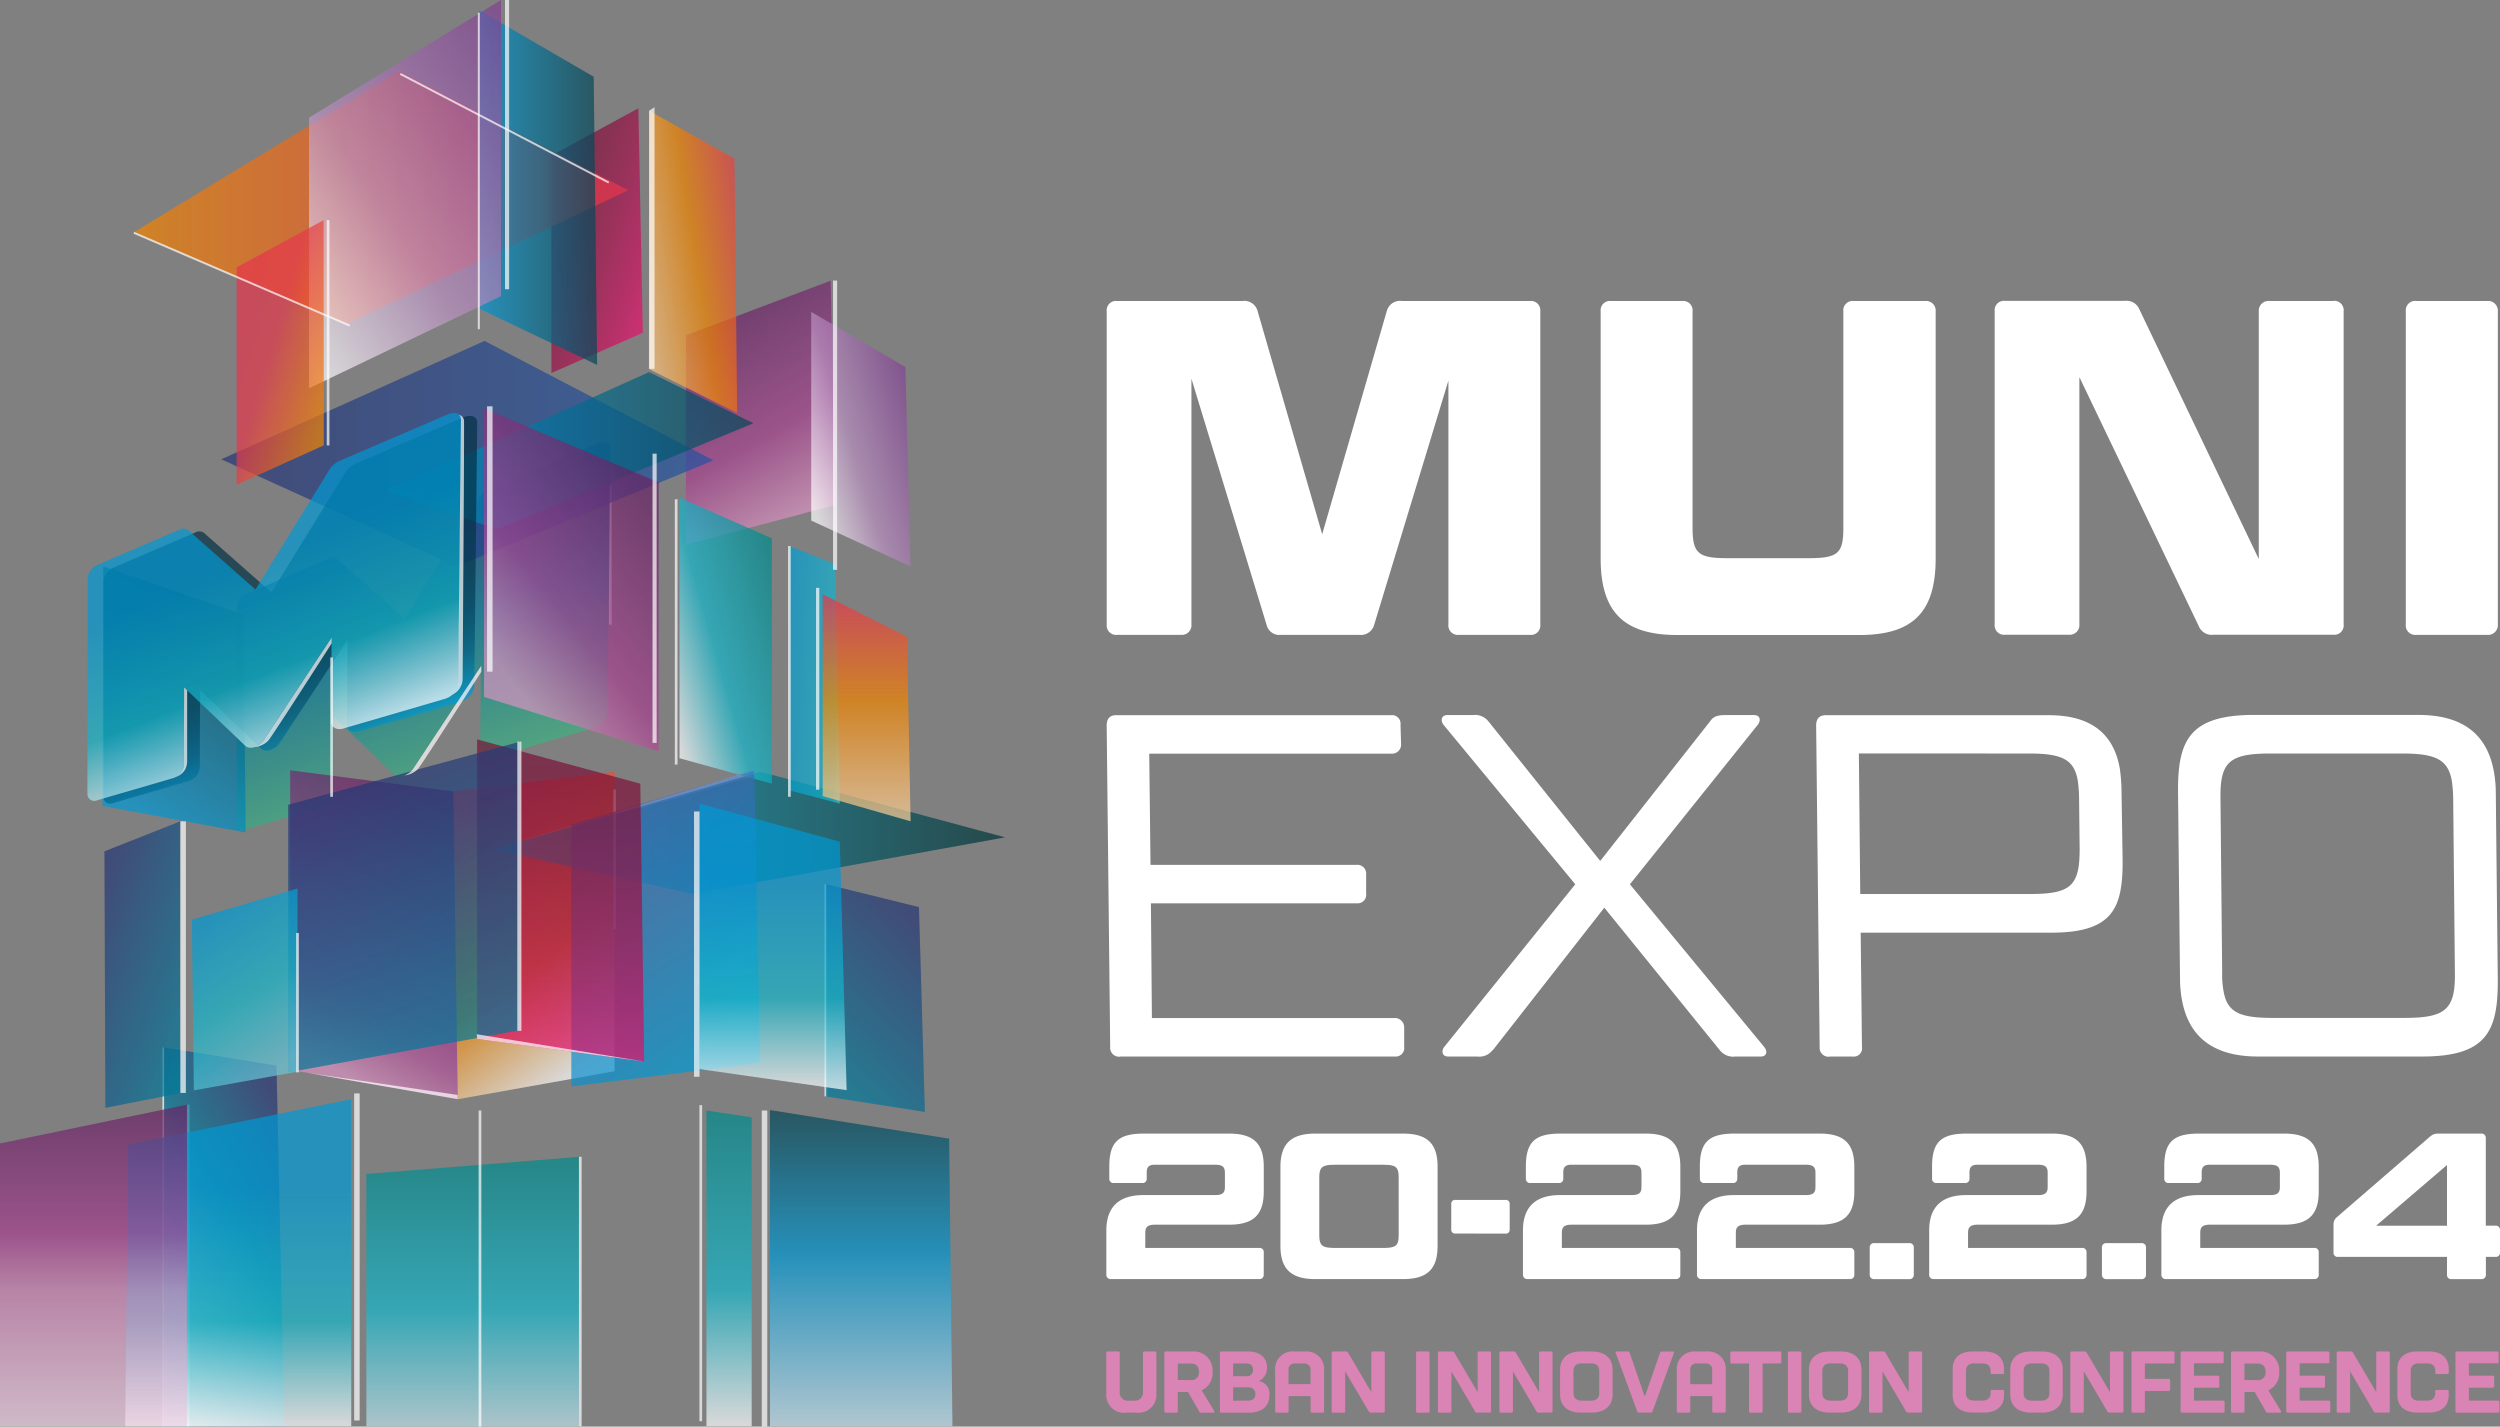 <svg xmlns="http://www.w3.org/2000/svg" xmlns:xlink="http://www.w3.org/1999/xlink" width="181.831" height="103.761" viewBox="0 0 181.831 103.761">
  <rect x="0" y="0" width="181.831" height="103.761" fill="#808080" stroke="none"/>
  <defs>
    <linearGradient id="linear-gradient" x1="0.886" y1="0.888" x2="0.067" y2="0.112" gradientUnits="objectBoundingBox">
      <stop offset="0" stop-color="#e6106a"/>
      <stop offset="0.12" stop-color="#d11060"/>
      <stop offset="0.39" stop-color="#aa114e"/>
      <stop offset="0.63" stop-color="#8e1140"/>
      <stop offset="0.84" stop-color="#7d1138"/>
      <stop offset="1" stop-color="#771236"/>
    </linearGradient>
    <linearGradient id="linear-gradient-2" x1="0.623" y1="0.938" x2="0.349" y2="0.062" gradientUnits="objectBoundingBox">
      <stop offset="0.02" stop-color="#d892bf"/>
      <stop offset="0.39" stop-color="#a7418f"/>
      <stop offset="1" stop-color="#662264"/>
    </linearGradient>
    <linearGradient id="linear-gradient-3" x1="0.616" y1="0.844" x2="0.393" y2="0.182" gradientUnits="objectBoundingBox">
      <stop offset="0" stop-color="#3eb180"/>
      <stop offset="0.53" stop-color="#00799a"/>
      <stop offset="1" stop-color="#263574"/>
    </linearGradient>
    <linearGradient id="linear-gradient-4" x1="0.673" y1="0.944" x2="0.345" y2="0.03" gradientUnits="objectBoundingBox">
      <stop offset="0" stop-color="#fff"/>
      <stop offset="0.4" stop-color="#f18500"/>
      <stop offset="1" stop-color="#e7334d"/>
    </linearGradient>
    <linearGradient id="linear-gradient-5" y1="0.5" x2="1" y2="0.5" gradientUnits="objectBoundingBox">
      <stop offset="0" stop-color="#263574"/>
      <stop offset="1" stop-color="#2354a1"/>
    </linearGradient>
    <linearGradient id="linear-gradient-6" y1="0.5" x2="1" y2="0.5" gradientUnits="objectBoundingBox">
      <stop offset="0" stop-color="#00acd3"/>
      <stop offset="1" stop-color="#003234"/>
    </linearGradient>
    <linearGradient id="linear-gradient-7" y1="0.5" x2="1" y2="0.5" gradientUnits="objectBoundingBox">
      <stop offset="0" stop-color="#0098d3"/>
      <stop offset="1" stop-color="#044554"/>
    </linearGradient>
    <linearGradient id="linear-gradient-8" x1="0.359" y1="0.939" x2="0.647" y2="0.061" xlink:href="#linear-gradient-7"/>
    <linearGradient id="linear-gradient-9" x1="0.315" y1="0.956" x2="0.682" y2="0.052" gradientUnits="objectBoundingBox">
      <stop offset="0" stop-color="#00799a"/>
      <stop offset="1" stop-color="#263574"/>
    </linearGradient>
    <linearGradient id="linear-gradient-10" x1="0.216" y1="1.012" x2="0.757" y2="0.038" gradientUnits="objectBoundingBox">
      <stop offset="0" stop-color="#a8d6e0"/>
      <stop offset="0.6" stop-color="#00799a"/>
      <stop offset="1" stop-color="#263574"/>
    </linearGradient>
    <linearGradient id="linear-gradient-11" x1="0.632" y1="0.851" x2="0.388" y2="0.205" gradientUnits="objectBoundingBox">
      <stop offset="0" stop-color="#0098d3"/>
      <stop offset="0.04" stop-color="#0086ba"/>
      <stop offset="0.1" stop-color="#016f9a"/>
      <stop offset="0.16" stop-color="#015b7f"/>
      <stop offset="0.24" stop-color="#024b69"/>
      <stop offset="0.32" stop-color="#023f58"/>
      <stop offset="0.43" stop-color="#02374c"/>
      <stop offset="0.58" stop-color="#023245"/>
      <stop offset="1" stop-color="#033144"/>
    </linearGradient>
    <linearGradient id="linear-gradient-12" x1="0.632" y1="0.851" x2="0.388" y2="0.205" gradientUnits="objectBoundingBox">
      <stop offset="0" stop-color="#fff"/>
      <stop offset="0.32" stop-color="#17b7cb"/>
      <stop offset="0.73" stop-color="#0098d3"/>
    </linearGradient>
    <linearGradient id="linear-gradient-13" y1="0.5" x2="1" y2="0.5" gradientUnits="objectBoundingBox">
      <stop offset="0" stop-color="#f18500"/>
      <stop offset="0.65" stop-color="#ea4c34"/>
      <stop offset="1" stop-color="#e7334d"/>
    </linearGradient>
    <linearGradient id="linear-gradient-14" x1="0.255" y1="0.883" x2="0.741" y2="0.123" xlink:href="#linear-gradient-2"/>
    <linearGradient id="linear-gradient-15" x1="0.032" y1="0.915" x2="0.939" y2="0.11" gradientUnits="objectBoundingBox">
      <stop offset="0" stop-color="#fff"/>
      <stop offset="0.43" stop-color="#17b7cb"/>
      <stop offset="1" stop-color="#00898b"/>
    </linearGradient>
    <linearGradient id="linear-gradient-16" x1="0.081" y1="0.835" x2="0.908" y2="0.173" gradientUnits="objectBoundingBox">
      <stop offset="0" stop-color="#fff"/>
      <stop offset="0.42" stop-color="#ba90c1"/>
      <stop offset="1" stop-color="#814293"/>
    </linearGradient>
    <linearGradient id="linear-gradient-17" x1="-0.113" y1="0.837" x2="1.101" y2="0.171" gradientUnits="objectBoundingBox">
      <stop offset="0" stop-color="#fcd29f"/>
      <stop offset="0.53" stop-color="#f18500"/>
      <stop offset="1" stop-color="#e7334d"/>
    </linearGradient>
    <linearGradient id="linear-gradient-19" x1="0.138" y1="1.025" x2="0.905" y2="-0.017" xlink:href="#linear-gradient-16"/>
    <linearGradient id="linear-gradient-20" x1="0.652" y1="0.97" x2="0.335" y2="0.08" gradientUnits="objectBoundingBox">
      <stop offset="0.07" stop-color="#0098d3"/>
      <stop offset="0.96" stop-color="#3f65ae"/>
    </linearGradient>
    <linearGradient id="linear-gradient-21" x1="0.927" y1="0.888" x2="0.069" y2="0.111" gradientUnits="objectBoundingBox">
      <stop offset="0.02" stop-color="#f18500"/>
      <stop offset="0.58" stop-color="#e5384b"/>
      <stop offset="1" stop-color="#e7334d"/>
    </linearGradient>
    <linearGradient id="linear-gradient-22" x1="1.812" y1="0.889" x2="-0.921" y2="0.126" xlink:href="#linear-gradient-12"/>
    <linearGradient id="linear-gradient-23" x1="0.5" y1="1" x2="0.5" y2="0" xlink:href="#linear-gradient-17"/>
    <linearGradient id="linear-gradient-24" x1="0.5" y1="1" x2="0.5" y2="0" xlink:href="#linear-gradient"/>
    <linearGradient id="linear-gradient-25" x1="0.374" y1="0.955" x2="0.627" y2="0.039" gradientUnits="objectBoundingBox">
      <stop offset="0.02" stop-color="#d892bf"/>
      <stop offset="0.11" stop-color="#c472ac"/>
      <stop offset="0.19" stop-color="#b4579c"/>
      <stop offset="0.27" stop-color="#aa4692"/>
      <stop offset="0.33" stop-color="#a7418f"/>
      <stop offset="1" stop-color="#662264"/>
    </linearGradient>
    <linearGradient id="linear-gradient-26" x1="0.607" y1="0.925" x2="0.393" y2="0.075" xlink:href="#linear-gradient-9"/>
    <linearGradient id="linear-gradient-27" x1="0.659" y1="0.941" x2="0.361" y2="0.059" gradientUnits="objectBoundingBox">
      <stop offset="0" stop-color="#6bc4d6"/>
      <stop offset="0.46" stop-color="#17b7cb"/>
      <stop offset="1" stop-color="#0098d3"/>
    </linearGradient>
    <linearGradient id="linear-gradient-28" x1="0.843" y1="0.957" x2="0.171" y2="0.043" xlink:href="#linear-gradient-9"/>
    <linearGradient id="linear-gradient-29" x1="0.5" y1="1" x2="0.5" y2="0" xlink:href="#linear-gradient-12"/>
    <linearGradient id="linear-gradient-31" x1="0.5" y1="1" x2="0.5" gradientUnits="objectBoundingBox">
      <stop offset="0" stop-color="#bee1e9"/>
      <stop offset="0.43" stop-color="#17b7cb"/>
      <stop offset="1" stop-color="#00898b"/>
    </linearGradient>
    <linearGradient id="linear-gradient-32" x1="0.5" y1="1" x2="0.5" gradientUnits="objectBoundingBox">
      <stop offset="0" stop-color="#c4e4f2"/>
      <stop offset="0.54" stop-color="#0098d3"/>
      <stop offset="1" stop-color="#044554"/>
    </linearGradient>
    <linearGradient id="linear-gradient-33" x1="0.5" y1="1" x2="0.5" y2="0" xlink:href="#linear-gradient-15"/>
    <linearGradient id="linear-gradient-34" x1="0.5" y1="1" x2="0.5" y2="0" xlink:href="#linear-gradient-12"/>
    <linearGradient id="linear-gradient-35" x1="0.5" y1="1" x2="0.5" gradientUnits="objectBoundingBox">
      <stop offset="0" stop-color="#f1d2e6"/>
      <stop offset="0.42" stop-color="#d087b8"/>
      <stop offset="0.6" stop-color="#a7418f"/>
      <stop offset="1" stop-color="#662264"/>
    </linearGradient>
  </defs>
  <g id="Logo_EN" data-name="Logo EN" transform="translate(21055.018 20513.762)">
    <g id="Group_15945" data-name="Group 15945" transform="translate(-21055.018 -20513.762)">
      <path id="Path_7060" data-name="Path 7060" d="M61.85,95.205l19.042-5.336-.009-.409Z" transform="translate(-26.024 -33.432)" fill="#fff" opacity="0.7"/>
      <rect id="Rectangle_4709" data-name="Rectangle 4709" width="0.196" height="10.135" transform="translate(44.29 35.297)" fill="#fff" opacity="0.7"/>
      <rect id="Rectangle_4710" data-name="Rectangle 4710" width="0.196" height="15.437" transform="translate(59.966 64.304)" fill="#fff" opacity="0.7"/>
      <rect id="Rectangle_4711" data-name="Rectangle 4711" width="0.196" height="23.39" transform="translate(13.596 80.346)" fill="#fff" opacity="0.7"/>
      <rect id="Rectangle_4712" data-name="Rectangle 4712" width="0.128" height="27.549" transform="translate(11.814 76.186)" fill="#fff" opacity="0.7"/>
      <g id="Group_15791" data-name="Group 15791" transform="translate(40.105 7.876)" opacity="0.7">
        <path id="Path_7061" data-name="Path 7061" d="M66.87,52.225,73.519,49.3,73.195,32.97,66.87,36.405Z" transform="translate(-66.87 -32.97)" fill="url(#linear-gradient)"/>
      </g>
      <g id="Group_15792" data-name="Group 15792" transform="translate(49.89 20.415)" opacity="0.7">
        <path id="Path_7062" data-name="Path 7062" d="M78.35,66.876,89.192,64,88.877,47.68,78.35,51.652Z" transform="translate(-78.35 -47.68)" fill="url(#linear-gradient-2)"/>
      </g>
      <g id="Group_15793" data-name="Group 15793" transform="translate(17.21 32.155)" opacity="0.7">
        <path id="Path_7063" data-name="Path 7063" d="M65.957,82.257,58.626,84.4c-.5.145-.9-.085-.9-.511l.043-6.112a.012.012,0,0,0-.017,0L52.83,85.249c-.341.511-1.023.716-1.347.4l-4.4-4.2s-.043,0-.043.017l-.017,5.6a1.088,1.088,0,0,1-.767.938L40.7,89.622a.494.494,0,0,1-.69-.469l.017-15.675a1.189,1.189,0,0,1,.7-.98L46.7,69.932a.586.586,0,0,1,.631.034l4.884,4.313h.026l5.362-8.7a1.7,1.7,0,0,1,.742-.648l7.842-3.367c.563-.239,1.023-.068,1.014.392l-.213,19.179a1.371,1.371,0,0,1-1.023,1.117Z" transform="translate(-40.01 -61.454)" fill="url(#linear-gradient-3)"/>
      </g>
      <g id="Group_15794" data-name="Group 15794" transform="translate(32.979 56.13)" opacity="0.7">
        <path id="Path_7064" data-name="Path 7064" d="M58.817,113.4l11.413-2.037V89.58L58.51,91.012Z" transform="translate(-58.51 -89.58)" fill="url(#linear-gradient-4)"/>
      </g>
      <g id="Group_15795" data-name="Group 15795" transform="translate(16.093 24.796)" opacity="0.7">
        <path id="Path_7065" data-name="Path 7065" d="M74.492,61.506,55.816,69.22,38.7,61.429,57.845,52.82Z" transform="translate(-38.7 -52.82)" fill="url(#linear-gradient-5)"/>
      </g>
      <g id="Group_15796" data-name="Group 15796" transform="translate(35.826 56.13)" opacity="0.7">
        <path id="Path_7066" data-name="Path 7066" d="M99.125,94.353,76.4,98.47,61.85,95.223,81.336,89.58Z" transform="translate(-61.85 -89.58)" fill="url(#linear-gradient-6)"/>
      </g>
      <rect id="Rectangle_4713" data-name="Rectangle 4713" width="0.196" height="10.135" transform="translate(44.605 57.425)" fill="#fff" opacity="0.7"/>
      <g id="Group_15797" data-name="Group 15797" transform="translate(28.061 27.063)" opacity="0.7">
        <path id="Path_7067" data-name="Path 7067" d="M79.479,59.2,60.8,66.919,52.74,64.081l19.145-8.6Z" transform="translate(-52.74 -55.48)" fill="url(#linear-gradient-7)"/>
      </g>
      <g id="Group_15798" data-name="Group 15798" transform="translate(7.45 41.196)" opacity="0.7">
        <path id="Path_7068" data-name="Path 7068" d="M38.985,91.418,28.56,89.483l.06-17.423,10.178,3.5Z" transform="translate(-28.56 -72.06)" fill="url(#linear-gradient-8)"/>
      </g>
      <g id="Group_15799" data-name="Group 15799" transform="translate(60.068 64.304)" opacity="0.7">
        <path id="Path_7069" data-name="Path 7069" d="M97.493,115.74l-7.2-1.125V99.17l6.768,1.671Z" transform="translate(-90.29 -99.17)" fill="url(#linear-gradient-9)"/>
      </g>
      <g id="Group_15800" data-name="Group 15800" transform="translate(11.942 76.186)" opacity="0.7">
        <path id="Path_7070" data-name="Path 7070" d="M42.567,140.659H33.83V113.11L42,114.423Z" transform="translate(-33.83 -113.11)" fill="url(#linear-gradient-10)"/>
      </g>
      <g id="Group_15801" data-name="Group 15801" transform="translate(7.518 30.246)" opacity="0.7">
        <path id="Path_7071" data-name="Path 7071" d="M54.587,80.017l-7.331,2.139c-.5.145-.9-.085-.9-.511l.043-6.112a.012.012,0,0,0-.017,0L41.46,83.009c-.341.511-1.023.716-1.347.4l-4.4-4.2s-.043,0-.043.017l-.017,5.6a1.088,1.088,0,0,1-.767.938l-5.558,1.62a.494.494,0,0,1-.69-.469l.017-15.675a1.189,1.189,0,0,1,.7-.98l5.975-2.566a.586.586,0,0,1,.631.034l4.884,4.313h.026l5.362-8.7a1.7,1.7,0,0,1,.742-.648l7.842-3.367c.563-.239,1.023-.068,1.014.392l-.213,19.179A1.371,1.371,0,0,1,54.6,80.009Z" transform="translate(-28.64 -59.214)" fill="url(#linear-gradient-11)"/>
      </g>
      <g id="Group_15802" data-name="Group 15802" transform="translate(6.359 30.041)" opacity="0.7">
        <path id="Path_7072" data-name="Path 7072" d="M53.227,79.777,45.9,81.917c-.5.145-.9-.085-.9-.511l.043-6.112a.012.012,0,0,0-.017,0L40.1,82.769c-.341.511-1.023.716-1.347.4l-4.4-4.2s-.043,0-.043.017l-.017,5.6a1.088,1.088,0,0,1-.767.938l-5.558,1.62a.494.494,0,0,1-.69-.469L27.3,71a1.189,1.189,0,0,1,.7-.98l5.975-2.566a.586.586,0,0,1,.631.034L39.486,71.8h.026l5.362-8.7a1.7,1.7,0,0,1,.742-.648l7.842-3.367c.563-.239,1.023-.068,1.014.392l-.213,19.179a1.371,1.371,0,0,1-1.023,1.117Z" transform="translate(-27.28 -58.974)" fill="url(#linear-gradient-12)"/>
      </g>
      <g id="Group_15803" data-name="Group 15803" transform="translate(9.709 5.157)" opacity="0.7">
        <path id="Path_7073" data-name="Path 7073" d="M67.189,38.457,46.672,48.209,31.21,41.534,50.542,29.78Z" transform="translate(-31.21 -29.78)" fill="url(#linear-gradient-13)"/>
      </g>
      <g id="Group_15804" data-name="Group 15804" transform="translate(35.204 29.706)" opacity="0.7">
        <path id="Path_7074" data-name="Path 7074" d="M73.821,83.529l-12.7-3.964V58.58l12.7,5.379Z" transform="translate(-61.12 -58.58)" fill="url(#linear-gradient-14)"/>
      </g>
      <g id="Group_15805" data-name="Group 15805" transform="translate(49.421 36.192)" opacity="0.7">
        <path id="Path_7075" data-name="Path 7075" d="M84.517,87,77.8,85.147V66.19l6.717,2.966Z" transform="translate(-77.8 -66.19)" fill="url(#linear-gradient-15)"/>
      </g>
      <g id="Group_15806" data-name="Group 15806" transform="translate(59.002 22.682)" opacity="0.7">
        <path id="Path_7076" data-name="Path 7076" d="M96.268,68.854,89.04,65.521V50.34l6.845,4.015Z" transform="translate(-89.04 -50.34)" fill="url(#linear-gradient-16)"/>
      </g>
      <g id="Group_15807" data-name="Group 15807" transform="translate(47.197 8.047)" opacity="0.7">
        <path id="Path_7077" data-name="Path 7077" d="M81.608,55.162l-6.418-3.2.017-18.787,6.205,3.486Z" transform="translate(-75.19 -33.17)" fill="url(#linear-gradient-17)"/>
      </g>
      <g id="Group_15808" data-name="Group 15808" transform="translate(34.837 0.733)" opacity="0.7">
        <path id="Path_7078" data-name="Path 7078" d="M69.282,50.4l-8.5-4.057L60.69,24.59l8.345,4.85Z" transform="translate(-60.69 -24.59)" fill="url(#linear-gradient-7)"/>
      </g>
      <g id="Group_15809" data-name="Group 15809" transform="translate(22.477)" opacity="0.7">
        <path id="Path_7079" data-name="Path 7079" d="M46.19,51.97l13.962-6.7V23.73L46.19,32.288Z" transform="translate(-46.19 -23.73)" fill="url(#linear-gradient-19)"/>
      </g>
      <g id="Group_15810" data-name="Group 15810" transform="translate(41.554 56.027)" opacity="0.7">
        <path id="Path_7080" data-name="Path 7080" d="M68.57,112.449l13.723-1.7L81.876,89.46,68.57,93.4Z" transform="translate(-68.57 -89.46)" fill="url(#linear-gradient-20)"/>
      </g>
      <g id="Group_15811" data-name="Group 15811" transform="translate(17.21 16.016)" opacity="0.7">
        <path id="Path_7081" data-name="Path 7081" d="M40.01,61.767l6.342-2.873L46.335,42.52,40.01,45.947Z" transform="translate(-40.01 -42.52)" fill="url(#linear-gradient-21)"/>
      </g>
      <g id="Group_15812" data-name="Group 15812" transform="translate(57.417 39.713)" opacity="0.7">
        <path id="Path_7082" data-name="Path 7082" d="M90.845,89.055l-3.665-.963V70.32L90.5,71.641Z" transform="translate(-87.18 -70.32)" fill="url(#linear-gradient-22)"/>
      </g>
      <g id="Group_15813" data-name="Group 15813" transform="translate(59.838 43.225)" opacity="0.7">
        <path id="Path_7083" data-name="Path 7083" d="M96.413,90.951,90.02,89.118V74.44l6.129,3.094Z" transform="translate(-90.02 -74.44)" fill="url(#linear-gradient-23)"/>
      </g>
      <g id="Group_15814" data-name="Group 15814" transform="translate(34.701 53.777)" opacity="0.7">
        <path id="Path_7084" data-name="Path 7084" d="M72.685,110.252,60.53,108.607V86.82L72.4,90.042Z" transform="translate(-60.53 -86.82)" fill="url(#linear-gradient-24)"/>
      </g>
      <g id="Group_15815" data-name="Group 15815" transform="translate(21.105 56.027)" opacity="0.7">
        <path id="Path_7085" data-name="Path 7085" d="M56.761,113.378,44.58,111.247V89.46l11.874,1.534Z" transform="translate(-44.58 -89.46)" fill="url(#linear-gradient-25)"/>
      </g>
      <g id="Group_15816" data-name="Group 15816" transform="translate(20.96 53.939)" opacity="0.7">
        <path id="Path_7086" data-name="Path 7086" d="M44.41,111.064,61.279,108V87.01L44.41,91.6Z" transform="translate(-44.41 -87.01)" fill="url(#linear-gradient-26)"/>
      </g>
      <g id="Group_15817" data-name="Group 15817" transform="translate(13.954 64.62)" opacity="0.7">
        <path id="Path_7087" data-name="Path 7087" d="M36.335,114.227l7.51-1.355.034-13.331-7.689,2.267Z" transform="translate(-36.19 -99.54)" fill="url(#linear-gradient-27)"/>
      </g>
      <g id="Group_15818" data-name="Group 15818" transform="translate(7.595 59.735)" opacity="0.7">
        <path id="Path_7088" data-name="Path 7088" d="M28.8,114.651l5.455-1.074V93.81L28.73,95.992Z" transform="translate(-28.73 -93.81)" fill="url(#linear-gradient-28)"/>
      </g>
      <g id="Group_15819" data-name="Group 15819" transform="translate(50.871 58.448)" opacity="0.7">
        <path id="Path_7089" data-name="Path 7089" d="M90.206,113.141,79.5,111.607V92.3l10.212,2.77Z" transform="translate(-79.5 -92.3)" fill="url(#linear-gradient-29)"/>
      </g>
      <g id="Group_15820" data-name="Group 15820" transform="translate(34.905 80.772)" opacity="0.7">
        <path id="Path_7090" data-name="Path 7090" d="M76.232,119.913,60.77,118.49v22.963H76.232Z" transform="translate(-60.77 -118.49)" fill="url(#linear-gradient-23)"/>
      </g>
      <g id="Group_15821" data-name="Group 15821" transform="translate(26.646 84.139)" opacity="0.7">
        <path id="Path_7091" data-name="Path 7091" d="M51.08,123.684l15.462-1.244v19.6H51.08Z" transform="translate(-51.08 -122.44)" fill="url(#linear-gradient-31)"/>
      </g>
      <g id="Group_15822" data-name="Group 15822" transform="translate(56.002 80.738)" opacity="0.7">
        <path id="Path_7092" data-name="Path 7092" d="M98.553,120.53,85.52,118.45v23H98.792Z" transform="translate(-85.52 -118.45)" fill="url(#linear-gradient-32)"/>
      </g>
      <g id="Group_15823" data-name="Group 15823" transform="translate(51.382 80.772)" opacity="0.7">
        <path id="Path_7093" data-name="Path 7093" d="M83.39,118.984l-3.29-.494v22.963h3.29Z" transform="translate(-80.1 -118.49)" fill="url(#linear-gradient-33)"/>
      </g>
      <g id="Group_15824" data-name="Group 15824" transform="translate(9.104 79.946)" opacity="0.7">
        <path id="Path_7094" data-name="Path 7094" d="M46.943,117.52l-16.221,3.3L30.5,141.31H46.943Z" transform="translate(-30.5 -117.52)" fill="url(#linear-gradient-34)"/>
      </g>
      <g id="Group_15825" data-name="Group 15825" transform="translate(0 80.346)" opacity="0.7">
        <path id="Path_7095" data-name="Path 7095" d="M33.416,117.99l-13.6,2.821V141.38h13.6Z" transform="translate(-19.82 -117.99)" fill="url(#linear-gradient-35)"/>
      </g>
      <rect id="Rectangle_4714" data-name="Rectangle 4714" width="0.401" height="22.989" transform="translate(55.405 80.772)" fill="#fff" opacity="0.7"/>
      <rect id="Rectangle_4715" data-name="Rectangle 4715" width="0.196" height="22.989" transform="translate(50.871 80.38)" fill="#fff" opacity="0.7"/>
      <rect id="Rectangle_4716" data-name="Rectangle 4716" width="0.196" height="22.989" transform="translate(34.812 80.772)" fill="#fff" opacity="0.7"/>
      <rect id="Rectangle_4717" data-name="Rectangle 4717" width="0.401" height="19.298" transform="translate(50.478 59.019)" fill="#fff" opacity="0.7"/>
      <rect id="Rectangle_4718" data-name="Rectangle 4718" width="0.401" height="19.298" transform="translate(35.425 29.552)" fill="#fff" opacity="0.7"/>
      <path id="Path_7096" data-name="Path 7096" d="M75.21,33.127l.392-.247V51.905H75.21Z" transform="translate(-27.996 -25.081)" fill="#fff" opacity="0.7"/>
      <rect id="Rectangle_4719" data-name="Rectangle 4719" width="0.196" height="16.383" transform="translate(23.765 16.016)" fill="#fff" opacity="0.7"/>
      <rect id="Rectangle_4720" data-name="Rectangle 4720" width="0.196" height="19.298" transform="translate(49.081 36.312)" fill="#fff" opacity="0.7"/>
      <rect id="Rectangle_4721" data-name="Rectangle 4721" width="0.196" height="18.241" transform="translate(57.315 39.713)" fill="#fff" opacity="0.7"/>
      <rect id="Rectangle_4722" data-name="Rectangle 4722" width="0.239" height="14.678" transform="translate(59.352 42.756)" fill="#fff" opacity="0.7"/>
      <rect id="Rectangle_4723" data-name="Rectangle 4723" width="0.298" height="21.037" transform="translate(37.923 74.976) rotate(180)" fill="#fff" opacity="0.7"/>
      <rect id="Rectangle_4724" data-name="Rectangle 4724" width="0.298" height="21.037" transform="translate(47.759 54.033) rotate(180)" fill="#fff" opacity="0.7"/>
      <rect id="Rectangle_4725" data-name="Rectangle 4725" width="0.298" height="21.037" transform="translate(37.028 21.037) rotate(180)" fill="#fff" opacity="0.7"/>
      <rect id="Rectangle_4726" data-name="Rectangle 4726" width="0.145" height="23.014" transform="translate(34.897 23.944) rotate(180)" fill="#fff" opacity="0.7"/>
      <rect id="Rectangle_4727" data-name="Rectangle 4727" width="0.298" height="21.037" transform="translate(60.886 41.443) rotate(180)" fill="#fff" opacity="0.7"/>
      <rect id="Rectangle_4728" data-name="Rectangle 4728" width="0.401" height="23.79" transform="translate(25.759 79.528)" fill="#fff" opacity="0.7"/>
      <rect id="Rectangle_4729" data-name="Rectangle 4729" width="0.196" height="19.596" transform="translate(42.108 84.139)" fill="#fff" opacity="0.7"/>
      <rect id="Rectangle_4730" data-name="Rectangle 4730" width="0.401" height="19.758" transform="translate(13.118 59.735)" fill="#fff" opacity="0.7"/>
      <rect id="Rectangle_4731" data-name="Rectangle 4731" width="0.196" height="10.135" transform="translate(21.54 67.859)" fill="#fff" opacity="0.7"/>
      <rect id="Rectangle_4732" data-name="Rectangle 4732" width="0.145" height="17.099" transform="translate(9.705 16.997) rotate(-66.73)" fill="#fff" opacity="0.7"/>
      <rect id="Rectangle_4733" data-name="Rectangle 4733" width="0.145" height="17.099" transform="translate(29.08 5.44) rotate(-62.47)" fill="#fff" opacity="0.7"/>
      <rect id="Rectangle_4734" data-name="Rectangle 4734" width="0.196" height="10.135" transform="translate(24.02 47.819)" fill="#fff" opacity="0.7"/>
      <path id="Path_7097" data-name="Path 7097" d="M46.15,115.29l10.842,1.594v.307Z" transform="translate(-23.707 -37.245)" fill="#fff" opacity="0.7"/>
      <path id="Path_7098" data-name="Path 7098" d="M60.526,112.321l12.155,1.645L60.5,111.98Z" transform="translate(-25.825 -36.757)" fill="#fff" opacity="0.7"/>
      <path id="Path_7099" data-name="Path 7099" d="M34.839,88.9a1.092,1.092,0,0,0,.571-1.014c0-.631.017-5.447.017-5.447a.025.025,0,0,1,.026-.026.03.03,0,0,1,.026.017l.17.179v5.012a1.571,1.571,0,0,1-.1.648,1.217,1.217,0,0,1-.716.631Z" transform="translate(-22.036 -32.392)" fill="#fff" opacity="0.7"/>
      <path id="Path_7100" data-name="Path 7100" d="M47.149,78.12l-4.935,7.467a1.3,1.3,0,0,1-.673.511,1.614,1.614,0,0,0,1.006-.477c.349-.426,4.6-7.066,4.6-7.066Z" transform="translate(-23.026 -31.759)" fill="#fff" opacity="0.7"/>
      <path id="Path_7101" data-name="Path 7101" d="M59.919,80.54l-4.935,7.467a1.3,1.3,0,0,1-.673.511,1.614,1.614,0,0,0,1.006-.477c.349-.426,4.6-7.066,4.6-7.066Z" transform="translate(-24.911 -32.116)" fill="#fff" opacity="0.7"/>
      <path id="Path_7102" data-name="Path 7102" d="M58.33,79.523a1.26,1.26,0,0,0,.5-1.057c.009-.75.2-18.974.2-18.974s0-.315-.17-.392c0,0,.358.111.392.426s-.1,18.88-.1,18.88a1.313,1.313,0,0,1-.827,1.108Z" transform="translate(-25.505 -28.951)" fill="#fff" opacity="0.7"/>
    </g>
    <g id="Group_15943" data-name="Group 15943" transform="translate(-20974.527 -20491.881)">
      <path id="Path_7024" data-name="Path 7024" d="M141.162,51.45h-9.318a1,1,0,0,0-1.1.728l-4.7,16.237-4.7-16.237a1,1,0,0,0-1.1-.728h-9.113a.682.682,0,0,0-.759.759V74.975a.686.686,0,0,0,.759.759h4.643a.7.7,0,0,0,.759-.759V57.1L122,75.005a.954.954,0,0,0,1.056.728h5.668a1,1,0,0,0,1.1-.728l5.4-17.764V74.975a.686.686,0,0,0,.759.759h5.166a.682.682,0,0,0,.759-.759V52.209a.686.686,0,0,0-.759-.759Z" transform="translate(-110.369 -51.44)" fill="#fff"/>
      <path id="Path_7025" data-name="Path 7025" d="M169,51.45H163.83a.682.682,0,0,0-.759.759V67.933c0,1.876-.369,2.224-2.552,2.224h-5.863c-2.153,0-2.552-.349-2.552-2.224V52.209a.686.686,0,0,0-.759-.759h-5.166a.682.682,0,0,0-.759.759V70.188c0,3.885,1.691,5.556,5.566,5.556H164.25c3.875,0,5.535-1.661,5.535-5.556V52.209a.7.7,0,0,0-.759-.759Z" transform="translate(-109.491 -51.44)" fill="#fff"/>
      <path id="Path_7026" data-name="Path 7026" d="M198,51.45h-4.613a.713.713,0,0,0-.8.759v18.01l-8.682-18.153a1.007,1.007,0,0,0-1.056-.625h-8.713a.682.682,0,0,0-.759.759V74.965a.686.686,0,0,0,.759.759h4.643a.7.7,0,0,0,.759-.759V56.985L188.223,75.1a1.007,1.007,0,0,0,1.056.625H198a.682.682,0,0,0,.759-.759V52.2A.686.686,0,0,0,198,51.44Z" transform="translate(-108.791 -51.439)" fill="#fff"/>
      <path id="Path_7027" data-name="Path 7027" d="M208.444,51.45h-5.135a.682.682,0,0,0-.759.759V74.975a.686.686,0,0,0,.759.759h5.135a.713.713,0,0,0,.8-.759V52.209A.713.713,0,0,0,208.444,51.45Z" transform="translate(-108.061 -51.44)" fill="#fff"/>
      <g id="Group_15788" data-name="Group 15788" transform="translate(0 30.115)">
        <path id="Path_7028" data-name="Path 7028" d="M111.354,105.666h19.978a.62.62,0,0,0,.677-.707v-1.384a.68.68,0,0,0-.738-.707H113.66l-.072-8.344h14.976a.62.62,0,0,0,.677-.707V92.433a.642.642,0,0,0-.707-.707H113.558l-.092-8.088h17.61a.657.657,0,0,0,.707-.707l-.041-1.384a.623.623,0,0,0-.687-.707H111.077c-.472,0-.687.246-.707.707l.256,23.422a.649.649,0,0,0,.728.707Z" transform="translate(-110.37 -80.82)" fill="#fff"/>
        <path id="Path_7029" data-name="Path 7029" d="M137.861,105.205l8.108-10.363,8.4,10.363a1.226,1.226,0,0,0,1.148.461h1.866c.369,0,.5-.359.205-.707l-9.758-11.819,9.3-11.6c.267-.359.144-.707-.256-.707h-2.1c-.564,0-.882.1-1.117.461l-7.985,10.148-8.129-10.148a1.232,1.232,0,0,0-1.117-.461H134.55c-.4,0-.533.359-.277.707l9.584,11.6-9.523,11.819c-.267.359-.113.707.256.707h2.132a1.2,1.2,0,0,0,1.117-.461Z" transform="translate(-109.775 -80.82)" fill="#fff"/>
        <path id="Path_7030" data-name="Path 7030" d="M161.694,105.666h1.671a.6.6,0,0,0,.677-.707l-.092-8.3H177.8c4.5,0,5.228-1.773,5.2-5.32l-.082-5.176a12.453,12.453,0,0,0-.123-1.456c-.461-2.593-2.183-3.864-5.156-3.864H161.417c-.472,0-.687.246-.707.707l.256,23.422a.649.649,0,0,0,.728.707Zm14.494-22.038c2.4,0,3.28.431,3.547,1.948a9.862,9.862,0,0,1,.1,1.353l.041,3.618c0,2.665-.584,3.3-3.588,3.3H163.918l-.1-10.22Z" transform="translate(-109.109 -80.82)" fill="#fff"/>
        <path id="Path_7031" data-name="Path 7031" d="M186.667,101.516q.738,4.151,5.535,4.151h11.942c4.736,0,5.535-1.876,5.5-5.679L209.5,86.5a8.918,8.918,0,0,0-.133-1.527c-.492-2.768-2.3-4.151-5.5-4.151H191.925c-4.736,0-5.576,1.876-5.535,5.679l.143,13.49A8.646,8.646,0,0,0,186.667,101.516Zm6.417-17.887h9.6c2.44,0,3.342.431,3.618,1.989a9.752,9.752,0,0,1,.1,1.312l.123,12.629c.041,2.665-.656,3.3-3.649,3.3h-9.6c-2.44,0-3.311-.42-3.577-1.948a6.608,6.608,0,0,1-.1-1.353l-.123-12.629c-.041-2.665.615-3.3,3.618-3.3Z" transform="translate(-108.466 -80.82)" fill="#fff"/>
      </g>
    </g>
    <path id="Path_7342" data-name="Path 7342" d="M-72.542-.117a.3.3,0,0,0-.333-.318H-81.16v-1.1c0-.423.181-.59.711-.59h5.382c1.784,0,2.525-.726,2.525-2.419V-6.331c0-1.693-.741-2.419-2.525-2.419h-6.2c-1.86,0-2.51.62-2.51,2.4v.877a.3.3,0,0,0,.333.318h2.056a.3.3,0,0,0,.333-.318v-.469c0-.378.166-.544.575-.544h4.4c.544,0,.711.166.711.59v1.028c0,.423-.166.59-.711.59H-81.3c-1.784,0-2.691.877-2.691,2.57v3.22a.306.306,0,0,0,.333.318h10.78a.3.3,0,0,0,.333-.318ZM-59.9-6.331c0-1.693-.741-2.419-2.525-2.419h-6.365c-1.754,0-2.54.726-2.54,2.419V-.586c0,1.693.786,2.419,2.54,2.419h6.365c1.784,0,2.525-.726,2.525-2.419ZM-62.73-1.417c0,.816-.166.983-1.149.983h-3.462c-.983,0-1.164-.166-1.164-.983V-5.5c0-.816.181-.983,1.164-.983h3.462c.983,0,1.149.166,1.149.983Zm7.756-.06a.276.276,0,0,0,.318-.3V-3.625a.276.276,0,0,0-.318-.3h-3.614a.276.276,0,0,0-.318.3V-1.78a.276.276,0,0,0,.318.3Zm12.73,1.361a.3.3,0,0,0-.333-.318h-8.285v-1.1c0-.423.181-.59.711-.59h5.382c1.784,0,2.525-.726,2.525-2.419V-6.331c0-1.693-.741-2.419-2.525-2.419h-6.2c-1.86,0-2.51.62-2.51,2.4v.877a.3.3,0,0,0,.333.318h2.056a.3.3,0,0,0,.333-.318v-.469c0-.378.166-.544.575-.544h4.4c.544,0,.711.166.711.59v1.028c0,.423-.166.59-.711.59H-51c-1.784,0-2.691.877-2.691,2.57v3.22a.306.306,0,0,0,.333.318h10.78a.3.3,0,0,0,.333-.318Zm12.655,0a.3.3,0,0,0-.333-.318h-8.285v-1.1c0-.423.181-.59.711-.59h5.382c1.784,0,2.525-.726,2.525-2.419V-6.331c0-1.693-.741-2.419-2.525-2.419h-6.2c-1.86,0-2.51.62-2.51,2.4v.877a.3.3,0,0,0,.333.318h2.056a.3.3,0,0,0,.333-.318v-.469c0-.378.166-.544.575-.544h4.4c.544,0,.711.166.711.59v1.028c0,.423-.166.59-.711.59h-5.216c-1.784,0-2.691.877-2.691,2.57v3.22a.306.306,0,0,0,.333.318h10.78a.3.3,0,0,0,.333-.318ZM-28.47,1.5a.307.307,0,0,0,.348.333h2.51a.307.307,0,0,0,.348-.333V-.45a.307.307,0,0,0-.348-.333h-2.51a.307.307,0,0,0-.348.333ZM-12.7-.117a.3.3,0,0,0-.333-.318h-8.285v-1.1c0-.423.181-.59.711-.59h5.382c1.784,0,2.525-.726,2.525-2.419V-6.331c0-1.693-.741-2.419-2.525-2.419h-6.2c-1.86,0-2.51.62-2.51,2.4v.877a.3.3,0,0,0,.333.318h2.056a.3.3,0,0,0,.333-.318v-.469c0-.378.166-.544.575-.544h4.4c.544,0,.711.166.711.59v1.028c0,.423-.166.59-.711.59h-5.216c-1.784,0-2.691.877-2.691,2.57v3.22a.306.306,0,0,0,.333.318h10.78a.3.3,0,0,0,.333-.318ZM-11.581,1.5a.307.307,0,0,0,.348.333h2.51A.307.307,0,0,0-8.376,1.5V-.45a.307.307,0,0,0-.348-.333h-2.51a.307.307,0,0,0-.348.333ZM4.188-.117a.3.3,0,0,0-.333-.318H-4.43v-1.1c0-.423.181-.59.711-.59H1.663c1.784,0,2.525-.726,2.525-2.419V-6.331c0-1.693-.741-2.419-2.525-2.419h-6.2c-1.86,0-2.51.62-2.51,2.4v.877a.3.3,0,0,0,.333.318h2.056a.3.3,0,0,0,.333-.318v-.469c0-.378.166-.544.575-.544H.65c.544,0,.711.166.711.59v1.028c0,.423-.166.59-.711.59H-4.566c-1.784,0-2.691.877-2.691,2.57v3.22a.306.306,0,0,0,.333.318H3.855a.3.3,0,0,0,.333-.318ZM5.262-.1a.3.3,0,0,0,.333.318h7.922v1.3a.3.3,0,0,0,.333.318h2.162a.306.306,0,0,0,.333-.318V.216h.7A.3.3,0,0,0,17.372-.1V-1.735a.3.3,0,0,0-.333-.318h-.7v-6.38a.306.306,0,0,0-.333-.318H12.836a.837.837,0,0,0-.544.212l-6.8,5.881a.655.655,0,0,0-.227.514Zm3.1-1.95,5.156-4.415v4.415Z" transform="translate(-20890.559 -20422.563)" fill="#fff"/>
    <path id="Path_7343" data-name="Path 7343" d="M-98.923-4.485H-99.7a.091.091,0,0,0-.1.1v2.854a.585.585,0,0,1-.638.625h-.412a.582.582,0,0,1-.638-.625V-4.388a.091.091,0,0,0-.1-.1h-.779a.091.091,0,0,0-.1.1v3A1.287,1.287,0,0,0-100.991-.04h.7a1.29,1.29,0,0,0,1.469-1.346v-3A.091.091,0,0,0-98.923-4.485Zm2.712,0h-1.933a.091.091,0,0,0-.1.1V-.137a.091.091,0,0,0,.1.1h.779a.091.091,0,0,0,.1-.1v-1.4h.741l.825,1.43a.119.119,0,0,0,.11.071h.908c.052,0,.09-.026.09-.064a.1.1,0,0,0-.019-.052l-.921-1.507a1.357,1.357,0,0,0,.792-1.353A1.363,1.363,0,0,0-96.211-4.485Zm-1.056,2.074v-1.2h.908c.412,0,.631.2.631.6a.549.549,0,0,1-.631.606Zm5.154-2.074H-94.1a.091.091,0,0,0-.1.1V-.137a.091.091,0,0,0,.1.1h2.016c.941,0,1.482-.47,1.482-1.276a.932.932,0,0,0-.773-1.024,1.016,1.016,0,0,0,.593-1.018C-90.78-4.028-91.3-4.485-92.114-4.485ZM-93.241-.91v-.966h1.14a.456.456,0,0,1,.477.5c0,.322-.219.464-.548.464Zm0-1.778v-.928h.915c.354,0,.528.148.528.464a.432.432,0,0,1-.483.464Zm5.218-1.8H-88.8a1.277,1.277,0,0,0-1.385,1.417V-.137a.091.091,0,0,0,.1.1h.779a.091.091,0,0,0,.1-.1v-1.1h1.6v1.1a.091.091,0,0,0,.1.1h.779a.091.091,0,0,0,.1-.1V-3.068A1.277,1.277,0,0,0-88.023-4.485Zm-1.192,2.377V-3.132a.437.437,0,0,1,.457-.483h.689a.437.437,0,0,1,.457.483v1.024ZM-85-4.485h-.973a.091.091,0,0,0-.1.1V-.137a.091.091,0,0,0,.1.1h.779a.091.091,0,0,0,.1-.1V-3.042l1.726,2.931a.119.119,0,0,0,.11.071h.947a.091.091,0,0,0,.1-.1V-4.388a.091.091,0,0,0-.1-.1h-.779a.091.091,0,0,0-.1.1v2.86l-1.7-2.886A.119.119,0,0,0-85-4.485Zm5.946,0h-.779a.091.091,0,0,0-.1.1V-.137a.091.091,0,0,0,.1.1h.779a.091.091,0,0,0,.1-.1V-4.388A.091.091,0,0,0-79.049-4.485Zm1.784,0h-.973a.091.091,0,0,0-.1.1V-.137a.091.091,0,0,0,.1.1h.779a.091.091,0,0,0,.1-.1V-3.042l1.726,2.931a.119.119,0,0,0,.11.071h.947a.091.091,0,0,0,.1-.1V-4.388a.091.091,0,0,0-.1-.1h-.779a.091.091,0,0,0-.1.1v2.86l-1.7-2.886A.119.119,0,0,0-77.265-4.485Zm4.471,0h-.973a.091.091,0,0,0-.1.1V-.137a.091.091,0,0,0,.1.1h.779a.091.091,0,0,0,.1-.1V-3.042l1.726,2.931a.119.119,0,0,0,.11.071h.947a.091.091,0,0,0,.1-.1V-4.388a.091.091,0,0,0-.1-.1h-.779a.091.091,0,0,0-.1.1v2.86l-1.7-2.886A.119.119,0,0,0-72.794-4.485Zm4.31,3.021v-1.6c0-.374.225-.554.6-.554h.67c.38,0,.606.18.606.554v1.6c0,.374-.225.554-.606.554h-.67C-68.259-.91-68.485-1.09-68.485-1.464Zm-.973.11c0,.825.56,1.314,1.507,1.314h.805c.941,0,1.507-.49,1.507-1.314V-3.171c0-.825-.567-1.314-1.507-1.314h-.805c-.947,0-1.507.49-1.507,1.314ZM-63.73-.04h.87a.11.11,0,0,0,.116-.077l1.565-4.258a.126.126,0,0,0,.006-.045c0-.039-.032-.064-.084-.064h-.818a.105.105,0,0,0-.11.077L-63.3-1.2l-1.108-3.208a.105.105,0,0,0-.11-.077h-.818c-.052,0-.084.026-.084.064a.126.126,0,0,0,.006.045l1.565,4.258A.11.11,0,0,0-63.73-.04Zm4.922-4.445h-.779a1.277,1.277,0,0,0-1.385,1.417V-.137a.091.091,0,0,0,.1.1h.779a.091.091,0,0,0,.1-.1v-1.1h1.6v1.1a.091.091,0,0,0,.1.1h.779a.091.091,0,0,0,.1-.1V-3.068A1.277,1.277,0,0,0-58.809-4.485ZM-60-2.108V-3.132a.437.437,0,0,1,.457-.483h.689a.437.437,0,0,1,.457.483v1.024Zm6.519-2.377h-3.5a.091.091,0,0,0-.1.1v.676a.091.091,0,0,0,.1.1h1.263V-.137a.091.091,0,0,0,.1.1h.786a.091.091,0,0,0,.1-.1V-3.615h1.263a.091.091,0,0,0,.1-.1v-.676A.091.091,0,0,0-53.481-4.485Zm1.469,0h-.779a.091.091,0,0,0-.1.1V-.137a.091.091,0,0,0,.1.1h.779a.091.091,0,0,0,.1-.1V-4.388A.091.091,0,0,0-52.012-4.485Zm1.623,3.021v-1.6c0-.374.225-.554.6-.554h.67c.38,0,.606.18.606.554v1.6c0,.374-.225.554-.606.554h-.67C-50.164-.91-50.389-1.09-50.389-1.464Zm-.973.11c0,.825.56,1.314,1.507,1.314h.805c.941,0,1.507-.49,1.507-1.314V-3.171c0-.825-.567-1.314-1.507-1.314h-.805c-.947,0-1.507.49-1.507,1.314Zm5.443-3.131h-.973a.091.091,0,0,0-.1.1V-.137a.091.091,0,0,0,.1.1h.779a.091.091,0,0,0,.1-.1V-3.042l1.726,2.931a.119.119,0,0,0,.11.071h.947a.091.091,0,0,0,.1-.1V-4.388a.091.091,0,0,0-.1-.1h-.779a.091.091,0,0,0-.1.1v2.86l-1.7-2.886A.119.119,0,0,0-45.918-4.485Zm5.978,3.021v-1.6c0-.374.225-.554.6-.554h.586c.38,0,.606.18.606.554v.122a.091.091,0,0,0,.1.1h.779a.091.091,0,0,0,.1-.1v-.271c0-.805-.528-1.276-1.469-1.276h-.8c-.941,0-1.469.47-1.469,1.276v1.894c0,.805.528,1.276,1.469,1.276h.8c.941,0,1.469-.47,1.469-1.276v-.271a.091.091,0,0,0-.1-.1h-.779a.091.091,0,0,0-.1.1v.122c0,.374-.225.554-.606.554h-.586C-39.715-.91-39.94-1.09-39.94-1.464Zm4.194,0v-1.6c0-.374.225-.554.6-.554h.67c.38,0,.606.18.606.554v1.6c0,.374-.225.554-.606.554h-.67C-35.521-.91-35.746-1.09-35.746-1.464Zm-.973.11c0,.825.56,1.314,1.507,1.314h.805c.941,0,1.507-.49,1.507-1.314V-3.171c0-.825-.567-1.314-1.507-1.314h-.805c-.947,0-1.507.49-1.507,1.314Zm5.443-3.131h-.973a.091.091,0,0,0-.1.1V-.137a.091.091,0,0,0,.1.1h.779a.091.091,0,0,0,.1-.1V-3.042l1.726,2.931a.119.119,0,0,0,.11.071h.947a.091.091,0,0,0,.1-.1V-4.388a.091.091,0,0,0-.1-.1h-.779a.091.091,0,0,0-.1.1v2.86l-1.7-2.886A.119.119,0,0,0-31.276-4.485Zm4.348,4.348V-1.618h1.739a.091.091,0,0,0,.1-.1v-.676a.091.091,0,0,0-.1-.1h-1.739V-3.615h2.061a.091.091,0,0,0,.1-.1v-.676a.091.091,0,0,0-.1-.1H-27.8a.091.091,0,0,0-.1.1V-.137a.091.091,0,0,0,.1.1h.779A.091.091,0,0,0-26.927-.137Zm5.637-4.348h-2.938a.091.091,0,0,0-.1.1V-.137a.091.091,0,0,0,.1.1h3a.091.091,0,0,0,.1-.1V-.813a.091.091,0,0,0-.1-.1h-2.126V-1.85h1.739a.091.091,0,0,0,.1-.1v-.676a.091.091,0,0,0-.1-.1h-1.739v-.9h2.061a.091.091,0,0,0,.1-.1v-.676A.091.091,0,0,0-21.291-4.485Zm2.661,0h-1.933a.091.091,0,0,0-.1.1V-.137a.091.091,0,0,0,.1.1h.779a.091.091,0,0,0,.1-.1v-1.4h.741l.825,1.43a.119.119,0,0,0,.11.071h.908c.052,0,.09-.026.09-.064a.1.1,0,0,0-.019-.052l-.921-1.507a1.357,1.357,0,0,0,.792-1.353A1.363,1.363,0,0,0-18.63-4.485Zm-1.056,2.074v-1.2h.908c.412,0,.631.2.631.6a.549.549,0,0,1-.631.606Zm6.081-2.074h-2.938a.091.091,0,0,0-.1.1V-.137a.091.091,0,0,0,.1.1h3a.091.091,0,0,0,.1-.1V-.813a.091.091,0,0,0-.1-.1h-2.126V-1.85h1.739a.091.091,0,0,0,.1-.1v-.676a.091.091,0,0,0-.1-.1h-1.739v-.9h2.061a.091.091,0,0,0,.1-.1v-.676A.091.091,0,0,0-13.605-4.485Zm1.7,0h-.973a.091.091,0,0,0-.1.1V-.137a.091.091,0,0,0,.1.1h.779a.091.091,0,0,0,.1-.1V-3.042l1.726,2.931a.119.119,0,0,0,.11.071h.947a.091.091,0,0,0,.1-.1V-4.388a.091.091,0,0,0-.1-.1H-10a.091.091,0,0,0-.1.1v2.86l-1.7-2.886A.119.119,0,0,0-11.9-4.485Zm4.31,3.021v-1.6c0-.374.225-.554.6-.554h.586c.38,0,.606.18.606.554v.122a.091.091,0,0,0,.1.1h.779a.091.091,0,0,0,.1-.1v-.271c0-.805-.528-1.276-1.469-1.276h-.8c-.941,0-1.469.47-1.469,1.276v1.894C-8.568-.51-8.039-.04-7.1-.04h.8c.941,0,1.469-.47,1.469-1.276v-.271a.091.091,0,0,0-.1-.1h-.779a.091.091,0,0,0-.1.1v.122c0,.374-.225.554-.606.554H-7C-7.37-.91-7.595-1.09-7.595-1.464ZM-1.3-4.485H-4.239a.091.091,0,0,0-.1.1V-.137a.091.091,0,0,0,.1.1h3a.091.091,0,0,0,.1-.1V-.813a.091.091,0,0,0-.1-.1H-3.363V-1.85h1.739a.091.091,0,0,0,.1-.1v-.676a.091.091,0,0,0-.1-.1H-3.363v-.9H-1.3a.091.091,0,0,0,.1-.1v-.676A.091.091,0,0,0-1.3-4.485Z" transform="translate(-20872.088 -20410.98)" fill="#da83b5"/>
  </g>
</svg>
